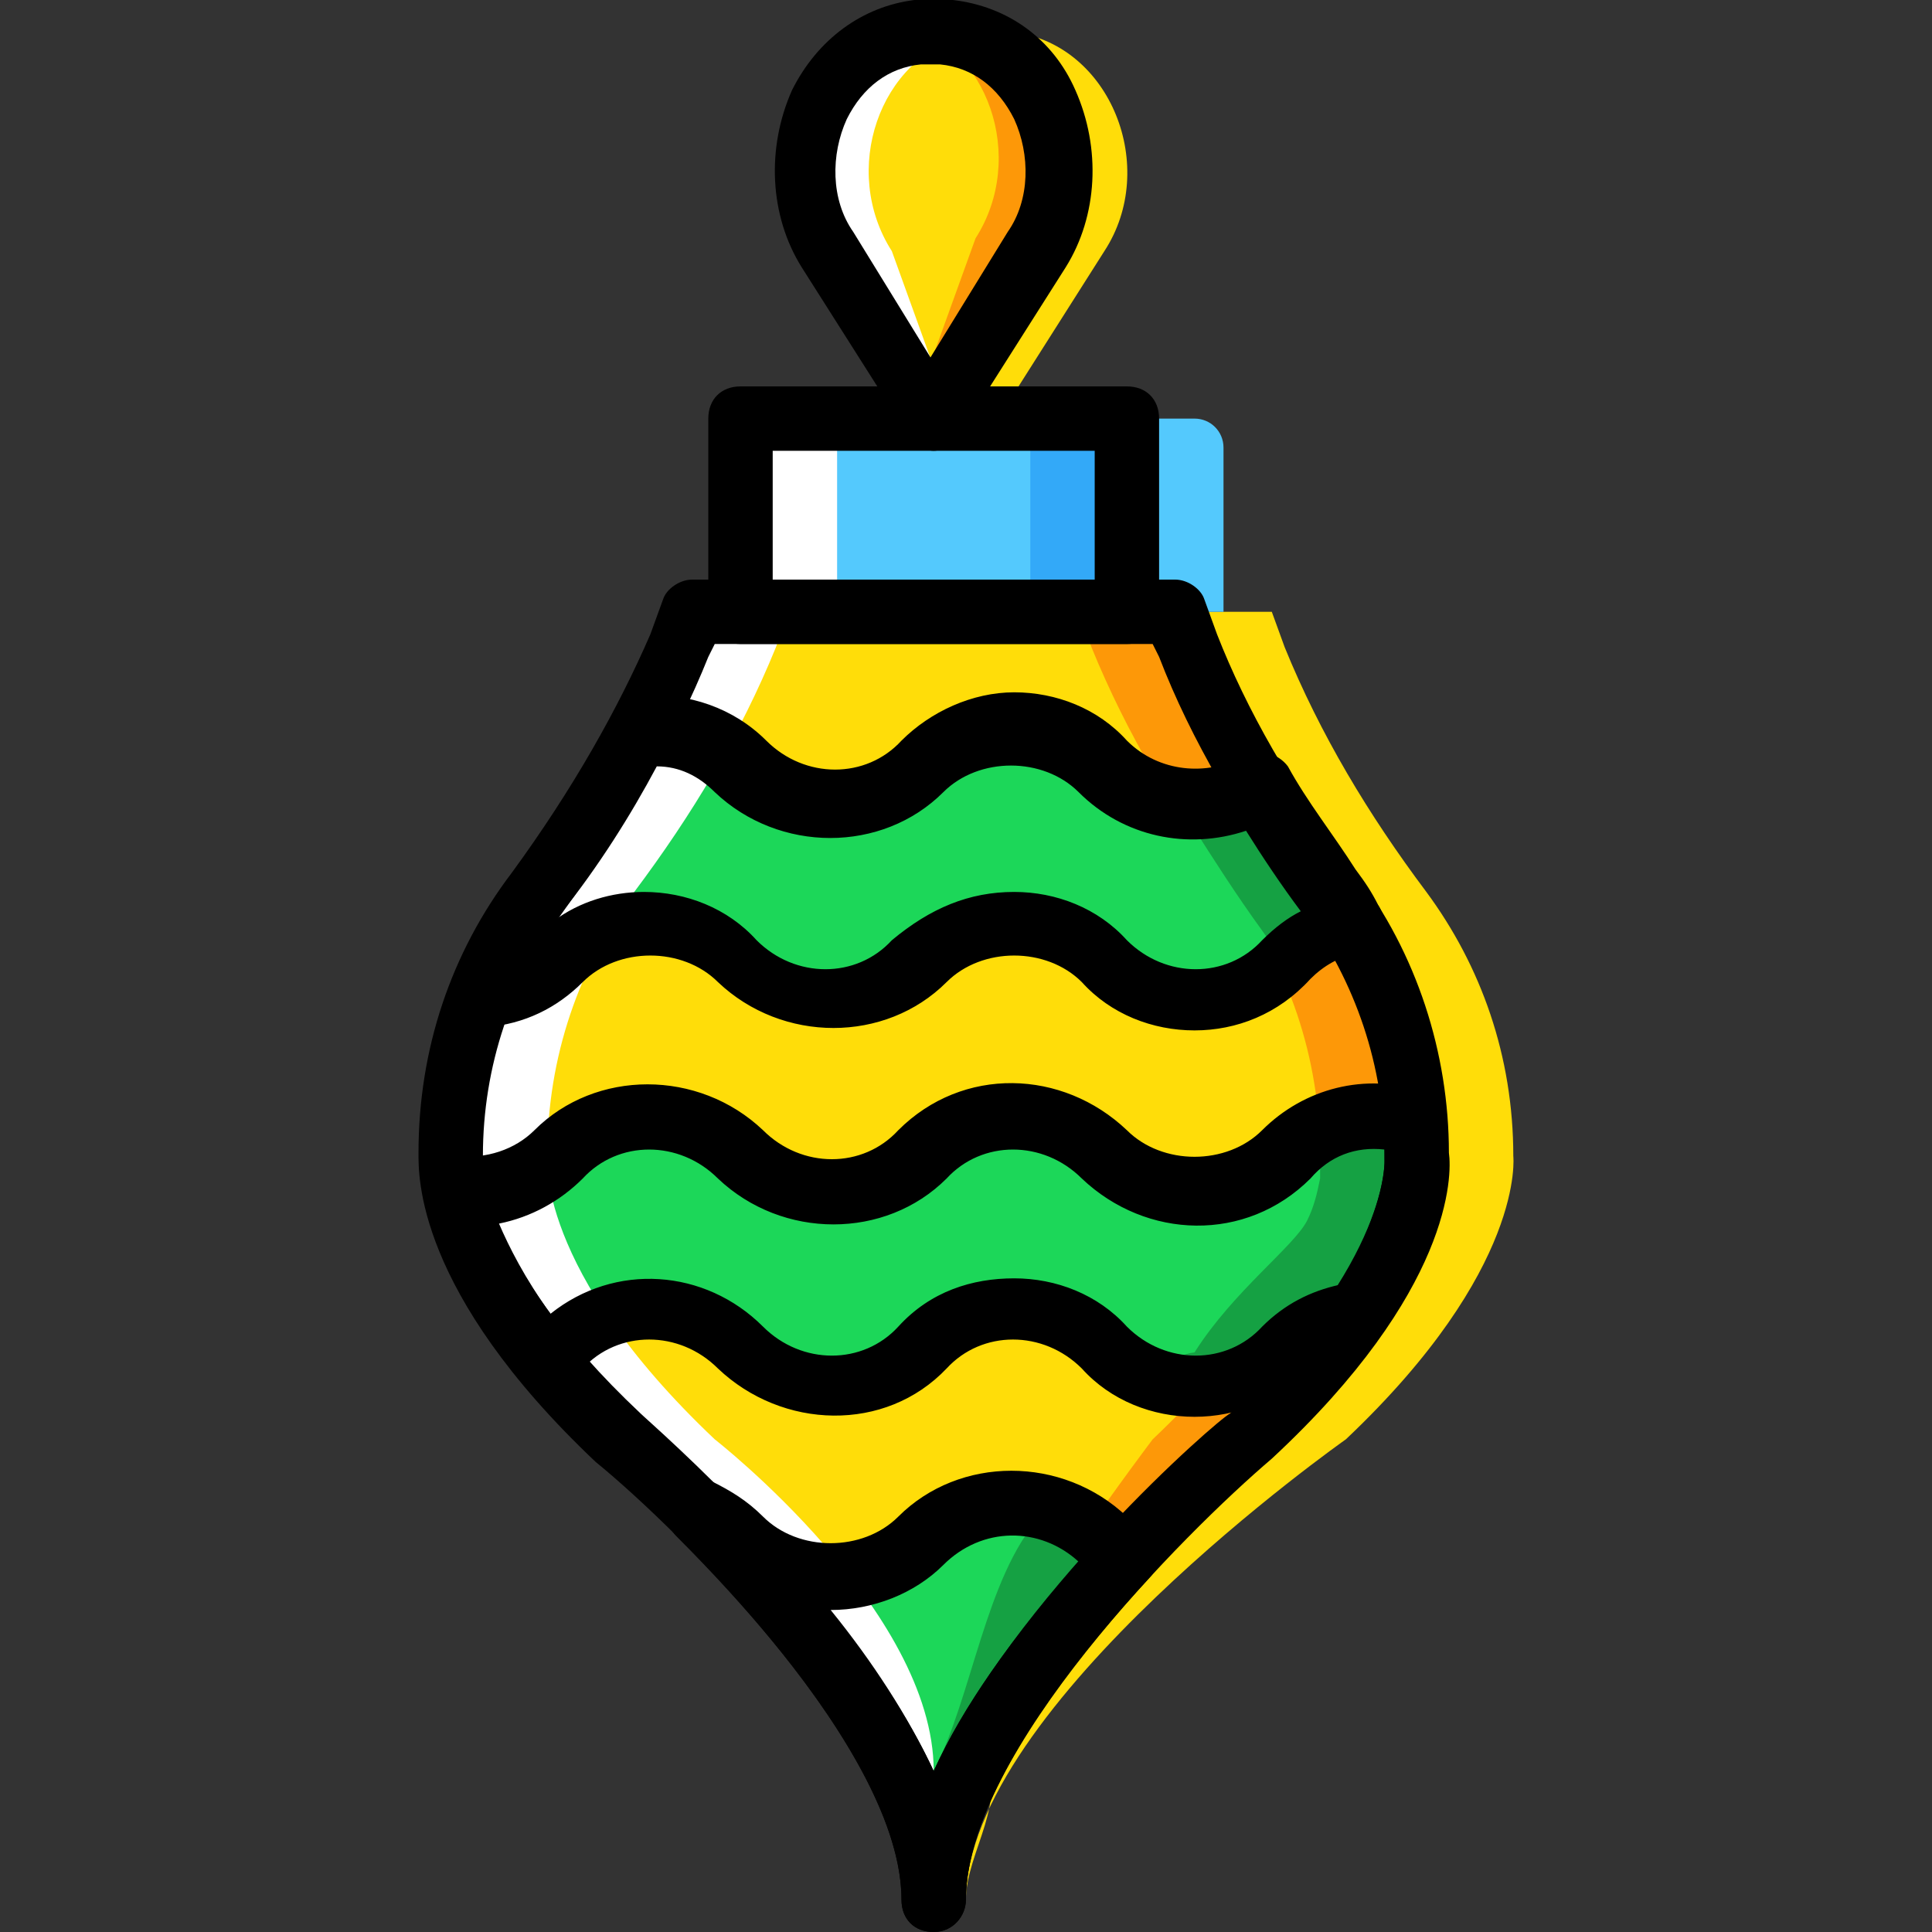 <?xml version="1.0" encoding="iso-8859-1"?>
<!-- Uploaded to: SVG Repo, www.svgrepo.com, Generator: SVG Repo Mixer Tools -->
<svg height="800px" width="800px" version="1.1" id="Layer_1" xmlns="http://www.w3.org/2000/svg" xmlns:xlink="http://www.w3.org/1999/xlink" 
	 viewBox="0 0 512 512" xml:space="preserve">
<rect x="0" y="0" width="512" height="512" fill="#333333" stroke="none"/>
<g transform="translate(1)">
	<path style="fill:#FFDD09;" d="M374.441,306.347c0-26.453-8.533-50.347-23.04-69.973c-15.36-20.48-28.16-41.813-37.547-64.853
		l-3.413-9.387h-128l-3.413,9.387c-9.387,23.04-22.187,44.373-37.547,64.853c-14.507,19.627-23.04,43.52-23.04,69.973
		c0,0-3.413,29.867,44.373,75.093c0,0,83.627,70.827,83.627,122.027c0-51.2,83.627-122.027,83.627-122.027
		C377.854,335.36,374.441,306.347,374.441,306.347"/>
	<path style="fill:#FD9808;" d="M374.441,306.347c0-26.453-8.533-50.347-23.04-69.973c-15.36-20.48-28.16-41.813-37.547-64.853
		l-3.413-9.387h-128l0,0h102.4l3.413,9.387c9.387,23.04,22.187,44.373,37.547,64.853c14.507,19.627,23.04,43.52,23.04,69.973
		c0,0,3.413,29.867-44.373,75.093c0,0-34.987,46.08-58.027,87.893c7.68,13.653,0,21.333,0,34.133
		c0-51.2,83.627-122.027,83.627-122.027C377.854,335.36,374.441,306.347,374.441,306.347"/>
	<path style="fill:#1CD759;" d="M339.454,254.293c5.12-5.12,11.093-7.68,17.92-9.387c-1.707-3.413-3.413-5.973-5.973-8.533
		c-6.827-9.387-12.8-17.92-18.773-28.16c-12.8,7.68-29.867,5.973-40.96-5.12c-13.653-13.653-34.987-13.653-48.64,0
		s-34.987,13.653-48.64,0c-7.68-7.68-17.067-10.24-26.453-9.387c-7.68,14.507-17.067,29.013-27.307,42.667
		c-5.973,8.533-11.093,17.92-15.36,28.16c7.68-0.853,14.507-4.267,20.48-9.387c13.653-13.653,34.987-13.653,48.64,0
		s34.987,13.653,48.64,0c13.653-13.653,34.987-13.653,48.64,0C305.321,268.8,326.654,267.947,339.454,254.293"/>
	<path style="fill:#15A143;" d="M338.601,256c5.12-5.12,11.093-7.68,17.92-9.387c-1.707-3.413-3.413-5.973-5.973-8.533
		c-6.827-9.387-12.8-17.92-18.773-28.16l-17.067,8.533c5.973,9.387,11.947,18.773,18.773,28.16
		C335.187,249.173,337.747,251.733,338.601,256"/>
	<path style="fill:#1CD759;" d="M339.454,305.493c-13.653,13.653-34.987,13.653-48.64,0s-34.987-13.653-48.64,0
		s-34.987,13.653-48.64,0s-34.987-13.653-48.64,0c-7.68,7.68-17.92,10.24-27.307,9.387c3.413,9.387,9.387,24.747,25.6,45.227
		c0.853-0.853,2.56-1.707,3.413-3.413c13.653-13.653,34.987-13.653,48.64,0c13.653,13.653,34.987,13.653,48.64,0
		c13.653-13.653,34.987-13.653,48.64,0c13.653,13.653,34.987,13.653,48.64,0c5.12-5.12,11.947-8.533,19.627-9.387
		c17.067-25.6,15.36-40.96,15.36-40.96c0-3.413,0-5.973,0-8.533C362.494,293.547,348.841,296.107,339.454,305.493"/>
	<path style="fill:#15A143;" d="M374.441,308.907c0-2.56,0-5.973,0-8.533c-11.093-3.413-23.893-0.853-33.28,6.827
		c2.56,0,5.973-0.853,7.68,0c0,1.707,0,3.413,0,5.12c-0.853,4.267-1.707,7.68-3.413,11.093
		c-3.413,6.827-19.627,18.773-29.867,34.987c-6.827,0.853-4.267,4.267-10.24,10.24c0,0-0.853,0.853-1.707,0.853
		c10.24,0.853,29.013-1.707,36.693-9.387c3.413-3.413,6.827-5.973,11.093-7.68c7.68-3.413,12.8-9.387,17.067-17.067
		C375.294,319.147,374.441,308.907,374.441,308.907"/>
	<path style="fill:#1CD759;" d="M297.641,413.013c-1.707-1.707-4.267-2.56-5.973-4.267c-13.653-13.653-34.987-13.653-48.64,0
		s-34.987,13.653-48.64,0c-3.413-3.413-6.827-5.973-11.093-7.68c24.747,24.747,62.293,68.267,62.293,102.4
		C246.441,473.6,273.747,437.76,297.641,413.013"/>
	<path style="fill:#15A143;" d="M291.667,402.773c-7.68-7.68-17.92-11.093-28.16-9.387c1.707,0.853,3.413,2.56,5.12,4.267
		c1.707,1.707,3.413,3.413,5.973,4.267c-14.507,16.213-17.92,47.787-28.16,67.413c7.68,13.653,0,15.36,0,28.16
		c0-29.867,27.307-65.707,51.2-90.453C295.934,405.333,293.374,404.48,291.667,402.773"/>
	<path style="fill:#FFDD09;" d="M400.041,306.347c0-26.453-8.533-50.347-23.04-69.973c-15.36-20.48-28.16-41.813-37.547-64.853
		l-3.413-9.387h-128l0,0h102.4l3.413,9.387c9.387,23.04,22.187,44.373,37.547,64.853c14.507,19.627,23.04,43.52,23.04,69.973
		c0,0,3.413,29.867-44.373,75.093c0,0-47.787,40.107-70.827,81.92c7.68,13.653-4.267,27.307-4.267,40.107
		c0-51.2,100.693-122.027,100.693-122.027C403.454,336.213,400.041,306.347,400.041,306.347"/>
	<path style="fill:#FFFFFF;" d="M118.441,306.347c0-26.453,8.533-50.347,23.04-69.973c15.36-20.48,28.16-41.813,37.547-64.853
		l3.413-9.387h128l0,0h-102.4l-3.413,9.387c-9.387,23.04-22.187,44.373-37.547,64.853c-14.507,19.627-23.04,43.52-23.04,69.973
		c0,0-3.413,29.867,44.373,75.093c0,0,58.027,45.227,58.027,87.893c-7.68,13.653,0,21.333,0,34.133
		c0-51.2-83.627-122.027-83.627-122.027C115.027,336.213,118.441,306.347,118.441,306.347"/>
	<path style="fill:#FFDD09;" d="M274.601,66.56c14.507-23.04,1.707-54.613-23.893-58.027c-1.707,0-2.56,0-4.267,0s-2.56,0-4.267,0
		c-25.6,3.413-38.4,34.987-23.893,58.027l28.16,44.373L274.601,66.56z"/>
	<path style="fill:#FD9808;" d="M250.707,5.12c-1.707,0-2.56,0-4.267,0s-2.56,0-4.267,0s-3.413,0.853-4.267,0.853
		c23.04,5.973,33.28,35.84,19.627,57.173l-11.093,30.72v13.653l28.16-44.373C289.107,40.107,276.307,8.533,250.707,5.12"/>
	<path style="fill:#FFFFFF;" d="M242.174,8.533c1.707,0,2.56,0,4.267,0s2.56,0,4.267,0s3.413,0.853,4.267,0.853
		c-23.04,5.973-33.28,35.84-19.627,57.173l11.093,30.72v13.653l-28.16-44.373C203.774,44.373,216.574,11.947,242.174,8.533"/>
	<path style="fill:#FFDD09;" d="M267.774,8.533c-1.707,0-2.56,0-4.267,0c-1.707,0-2.56,0-4.267,0c-1.707,0-3.413,0.853-4.267,0.853
		c23.04,5.973,33.28,35.84,19.627,57.173l-19.627,30.72l8.533,13.653l28.16-44.373C306.174,44.373,293.374,11.947,267.774,8.533"/>
	<polygon style="fill:#54C9FD;" points="195.241,162.133 297.641,162.133 297.641,110.933 195.241,110.933 	"/>
	<polygon style="fill:#33A9F8;" points="272.041,162.133 297.641,162.133 297.641,110.933 272.041,110.933 	"/>
	<polygon style="fill:#FFFFFF;" points="195.241,162.133 220.841,162.133 220.841,110.933 195.241,110.933 	"/>
	<path style="fill:#54C9FD;" d="M297.641,110.933v51.2h25.6v-43.52c0-4.267-3.413-7.68-7.68-7.68H297.641z"/>
	<path d="M246.441,119.467L246.441,119.467c-2.56,0-5.973-1.707-6.827-4.267l-28.16-44.373c-8.533-13.653-9.387-31.573-2.56-46.933
		C215.721,10.24,227.667,1.707,241.321,0c3.413,0,6.827,0,10.24,0c14.507,1.707,26.453,10.24,32.427,23.893
		c6.827,15.36,5.973,33.28-2.56,46.933l0,0l-28.16,44.373C252.414,117.76,249.001,119.467,246.441,119.467z M246.441,17.067
		c-0.853,0-1.707,0-3.413,0c-8.533,0.853-15.36,5.973-19.627,14.507c-4.267,9.387-4.267,21.333,1.707,29.867l20.48,33.28
		l20.48-33.28c5.973-8.533,5.973-20.48,1.707-29.867c-4.267-8.533-11.093-13.653-19.627-14.507
		C248.147,17.067,247.294,17.067,246.441,17.067z"/>
	<path d="M297.641,170.667h-102.4c-5.12,0-8.533-3.413-8.533-8.533v-51.2c0-5.12,3.413-8.533,8.533-8.533h102.4
		c5.12,0,8.533,3.413,8.533,8.533v51.2C306.174,167.253,302.761,170.667,297.641,170.667z M203.774,153.6h85.333v-34.133h-85.333
		V153.6z"/>
	<path d="M246.441,512c-5.12,0-8.533-3.413-8.533-8.533c0-39.253-58.027-97.28-81.067-116.053
		c-47.787-45.227-46.933-75.947-46.933-81.92c0-27.307,8.533-52.907,24.747-74.24c16.213-22.187,28.16-43.52,36.693-63.147
		l3.413-9.387c0.853-2.56,4.267-5.12,7.68-5.12h128c3.413,0,6.827,2.56,7.68,5.12l3.413,9.387
		c7.68,19.627,19.627,40.96,36.693,63.147c16.213,21.333,24.747,47.787,24.747,74.24c0.853,5.973,0.853,36.693-46.933,81.067
		c-23.04,19.627-81.067,77.653-81.067,116.907C254.974,507.733,251.561,512,246.441,512z M188.414,170.667l-1.707,3.413
		c-8.533,21.333-21.333,43.52-38.4,67.413c-13.653,18.773-21.333,40.96-21.333,64.853v0.853c0,0-1.707,26.453,41.813,67.413
		c2.56,2.56,56.32,48.64,77.653,94.72c21.333-46.08,75.093-93.013,78.507-94.72c42.667-40.96,40.96-67.413,40.96-67.413v-0.853
		c0-23.893-7.68-46.08-21.333-64.853c-17.067-23.893-29.867-45.227-38.4-67.413l-1.707-3.413H188.414z"/>
	<path d="M315.561,273.067c-11.093,0-22.187-4.267-29.867-12.8c-9.387-9.387-26.453-9.387-35.84,0
		c-16.213,16.213-43.52,16.213-60.587,0c-9.387-9.387-26.453-9.387-35.84,0c-6.827,6.827-15.36,11.093-25.6,11.947
		c-3.413,0-5.973-0.853-7.68-3.413c-1.707-2.56-2.56-5.12-0.853-8.533c4.267-11.093,9.387-20.48,16.213-29.867
		c10.24-13.653,18.773-28.16,26.453-41.813c1.707-2.56,4.267-4.267,6.827-4.267c12.8-0.853,24.747,3.413,33.28,11.947
		c10.24,10.24,26.453,10.24,35.84,0c7.68-7.68,18.773-12.8,29.867-12.8c11.093,0,22.187,4.267,29.867,12.8
		c8.533,8.533,21.333,9.387,30.72,4.267c4.267-2.56,9.387-0.853,11.947,2.56c5.12,9.387,11.947,17.92,17.92,27.307
		c2.56,3.413,4.267,5.973,5.973,9.387c1.707,2.56,1.707,5.12,0.853,7.68s-3.413,4.267-5.973,5.12
		c-5.12,0.853-9.387,3.413-12.8,6.827l0,0C337.747,268.8,326.654,273.067,315.561,273.067z M267.774,236.373
		c11.093,0,22.187,4.267,29.867,12.8c10.24,10.24,26.453,10.24,35.84,0c3.413-3.413,6.827-5.973,10.24-7.68
		c-5.12-6.827-10.24-14.507-14.507-21.333c-15.36,5.12-32.427,1.707-44.373-10.24c-9.387-9.387-26.453-9.387-35.84,0
		c-16.213,16.213-43.52,16.213-60.587,0c-4.267-4.267-9.387-6.827-15.36-6.827c-6.827,12.8-15.36,26.453-25.6,39.253
		c-0.853,0.853-0.853,1.707-1.707,1.707c6.827-5.12,15.36-7.68,23.893-7.68c11.093,0,22.187,4.267,29.867,12.8
		c10.24,10.24,26.453,10.24,35.84,0C245.587,240.64,255.827,236.373,267.774,236.373z"/>
	<path d="M315.561,375.467c-11.093,0-22.187-4.267-29.867-12.8c-10.24-10.24-26.453-10.24-35.84,0
		c-16.213,17.067-43.52,16.213-60.587,0c-10.24-10.24-26.453-10.24-35.84,0c-0.853,0.853-2.56,2.56-4.267,3.413
		c-3.413,2.56-9.387,2.56-11.947-0.853c-17.067-21.333-23.893-38.4-25.6-48.64c-0.853-2.56,0-5.12,1.707-7.68
		c1.707-2.56,4.267-2.56,6.827-2.56c7.68,0.853,15.36-1.707,20.48-6.827c16.213-16.213,43.52-16.213,60.587,0
		c10.24,10.24,26.453,10.24,35.84,0c17.067-17.067,43.52-16.213,60.587,0c9.387,9.387,26.453,9.387,35.84,0
		c11.093-11.093,27.307-15.36,42.667-10.24c3.413,0.853,5.973,4.267,5.973,7.68c0,3.413,0,5.973,0,9.387
		c0,3.413,0,20.48-17.067,46.08c-1.707,1.707-3.413,3.413-5.973,3.413c-5.973,0.853-10.24,3.413-14.507,6.827
		C337.747,371.2,326.654,375.467,315.561,375.467z M267.774,338.773c11.093,0,22.187,4.267,29.867,12.8
		c10.24,10.24,26.453,10.24,35.84,0c5.973-5.973,12.8-9.387,20.48-11.093c12.8-21.333,11.947-33.28,11.947-33.28
		c0-0.853,0-1.707,0-2.56c-7.68-0.853-14.507,1.707-19.627,7.68c-17.067,17.067-43.52,16.213-60.587,0
		c-10.24-10.24-26.453-10.24-35.84,0c-16.213,16.213-43.52,16.213-60.587,0c-10.24-10.24-26.453-10.24-35.84,0
		c-5.973,5.973-13.653,10.24-22.187,11.947c2.56,5.973,6.827,14.507,13.653,23.893c17.067-13.653,40.96-11.947,56.32,3.413
		c10.24,10.24,26.453,10.24,35.84,0C245.587,342.187,256.681,338.773,267.774,338.773z"/>
	<path d="M246.441,512c-5.12,0-8.533-3.413-8.533-8.533c0-23.893-21.333-58.027-59.733-96.427c-2.56-2.56-3.413-7.68-0.853-11.093
		c1.707-3.413,5.973-4.267,10.24-3.413c5.12,2.56,9.387,5.12,13.653,9.387c9.387,9.387,26.453,9.387,35.84,0
		c16.213-16.213,43.52-16.213,60.587,0c0.853,0.853,2.56,2.56,4.267,3.413c1.707,1.707,3.413,3.413,4.267,5.973
		c0,2.56-0.853,5.12-2.56,6.827c-31.573,34.133-48.64,64-48.64,85.333C254.974,507.733,251.561,512,246.441,512z M219.134,426.667
		c11.093,13.653,20.48,28.16,27.307,42.667c7.68-17.067,20.48-34.987,38.4-55.467c-10.24-9.387-25.6-9.387-35.84,0.853
		C241.321,422.4,230.227,426.667,219.134,426.667L219.134,426.667z"/>
</g>
</svg>